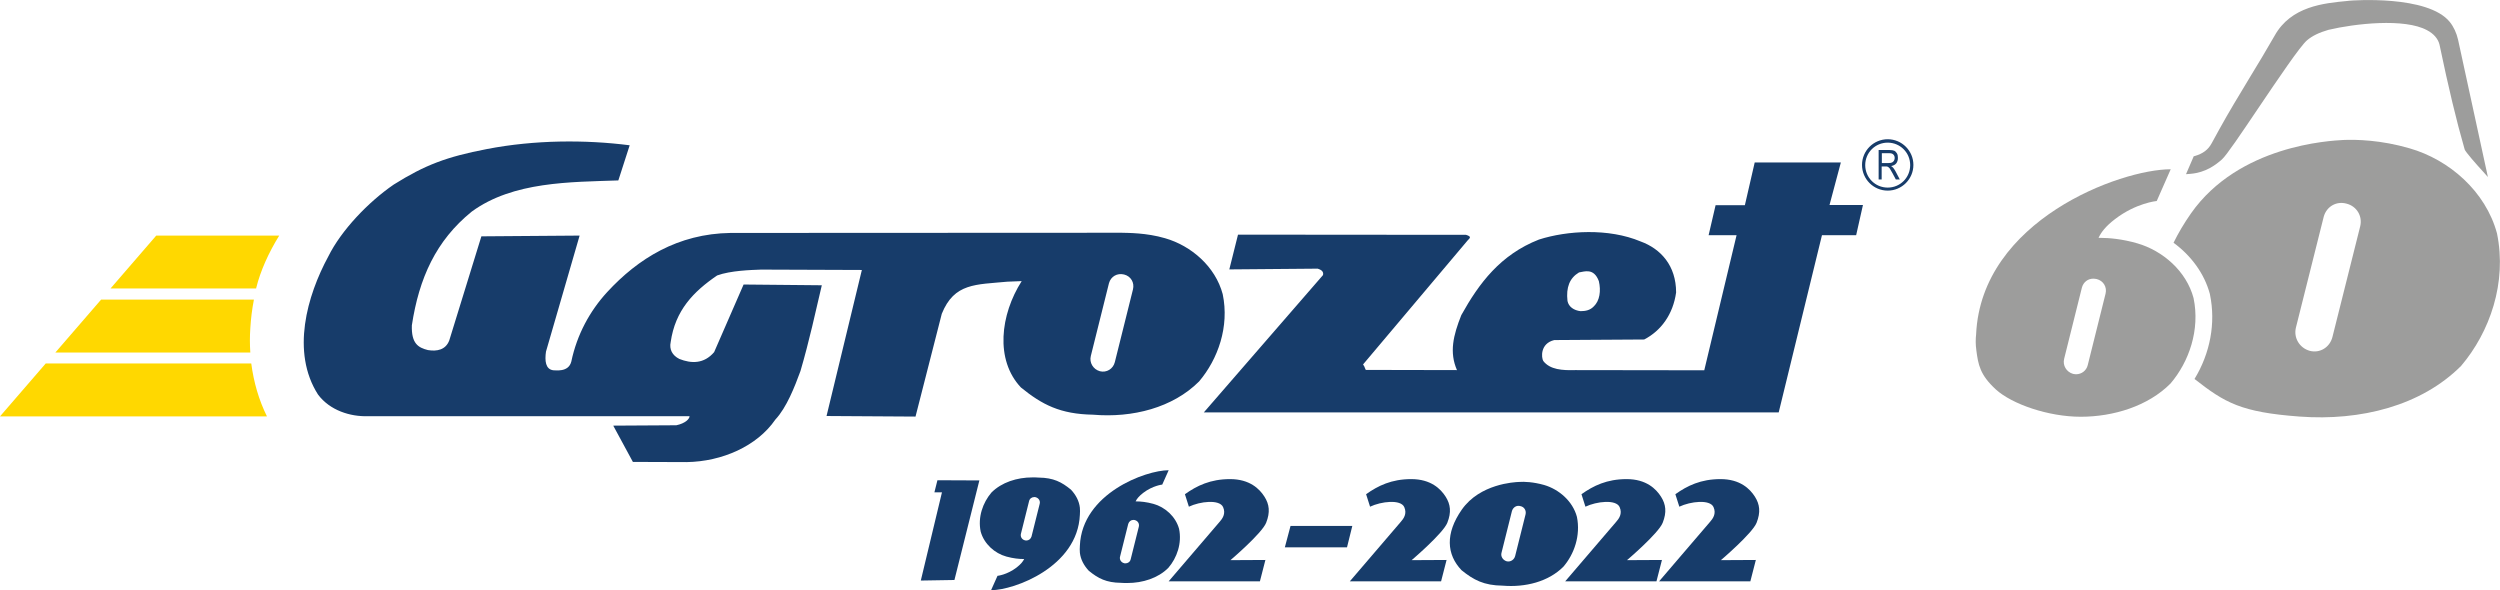 <?xml version="1.0" encoding="utf-8"?>
<!-- Generator: Adobe Illustrator 26.3.1, SVG Export Plug-In . SVG Version: 6.00 Build 0)  -->
<svg version="1.1" id="Vrstva_1" xmlns="http://www.w3.org/2000/svg" xmlns:xlink="http://www.w3.org/1999/xlink" x="0px" y="0px"
	 viewBox="0 0 1323.3 312.5" style="enable-background:new 0 0 1323.3 312.5;" xml:space="preserve">
<style type="text/css">
	.st0{fill:#9D9D9C;}
	.st1{fill:#FFD800;}
	.st2{fill:#173C6A;}
</style>
<path class="st0" d="M1161.1,157.8c-3.8-14.3-16.3-25.1-29.8-29c-7.9-2.3-15-2.9-19.7-2.9c-0.3,0-0.5,0-0.8,0c1.3-2.8,3.6-6,8.7-9.9
	c11.2-8.6,22.1-9.6,22.1-9.6l7.4-16.8c-26.7,0-100.2,27-103,87.3c-0.3,2.8-0.3,5.6,0.1,8.3c0,0,0,0,0,0.1l0,0
	c1,7.7,1.9,13.1,10.4,20.9c8.5,7.7,27.7,14.4,44.9,14.4c17.2,0,35.6-5.6,47.5-17.6C1158.7,191.5,1164.6,174.6,1161.1,157.8z
	 M1114.5,155.5l-9.4,37.7c-0.7,3-3.3,4.9-6.2,4.9c-0.5,0-1-0.1-1.6-0.2c-3.5-1-5.6-4.5-4.7-8l9.4-37.7c0.8-2.9,3.2-4.7,6-4.7
	c0.6,0,1.2,0.1,1.8,0.2C1113.4,148.6,1115.4,152,1114.5,155.5z"/>
<path class="st0" d="M1321.7,123.5c-6-22.2-25.3-39-46.3-45c-15.1-4.4-28.1-4.7-35.1-4.4c-6.9,0.4-55.2,2.7-80.6,38.9
	c-3.7,5.3-6.7,10.4-9.2,15.5c9.3,6.8,16.3,16.3,19.2,27l0.1,0.5c3.1,15,0.1,31-8.2,44.6c16.1,12.6,24.6,17.6,55.6,19.9
	c32.4,2.4,64.4-5.7,85.5-26.8C1317.9,175.8,1327.1,149.6,1321.7,123.5z M1249.3,119.8l-14.7,58.6c-1.4,5.5-6.7,8.7-12,7.3
	c-5.4-1.5-8.7-6.9-7.3-12.4l14.7-58.6c1.5-5.4,6.7-8.4,12.1-6.9C1247.5,109.2,1250.6,114.4,1249.3,119.8z"/>
<path class="st0" d="M1301.1,21c-0.8-3.5-2.3-6.8-4.4-9.4c-11.6-14.3-51.6-11.4-53.3-11.2l-0.8,0.1c-12.6,1.2-29.9,2.8-38.6,18.4
	c-4.1,7.2-8.7,14.8-13.2,22.2c-5.5,9.1-11.2,18.5-16.1,27.4l-4,7.3c-1.9,3.5-4.6,5.5-9,6.8l-0.5,0.1l-4.1,9.5l2.5-0.2
	c8-0.7,13.2-4.7,16.5-7.6c2.4-2.1,10.2-13.7,19.3-27.2c10.4-15.4,22.2-32.9,25.8-35.9c2.7-2.3,6.4-4.1,11.3-5.5
	c13.9-3.3,40.3-6.3,52.2,0.2c3.5,1.8,5.9,4.6,6.6,7.7c4.7,22.6,9.1,40.8,13,54.3c0.2,0.5,0.2,0.9,0.3,1.1c0.4,1.3,6.3,8,9.8,11.8
	l2.5,2.8L1301.1,21z"/>
<g>
	<g>
		<g>
			<g>
				<path class="st1" d="M29.3,186.6h103.2c-0.3-4.2-0.3-8.5,0-12.9c0.3-5,0.9-10,1.9-15.1H53.5L29.3,186.6L29.3,186.6z"/>
				<path class="st1" d="M24.2,192.4L0,220.4h141.3c-4.3-8.7-7-18.1-8.3-28H24.2L24.2,192.4z"/>
				<g>
					<path class="st2" d="M595,145.3c3.6,0.9,5.6,4.3,4.7,7.9l-9.6,38.5c-0.9,3.6-4.4,5.7-7.9,4.8l0,0c-3.6-1-5.7-4.6-4.8-8.1
						l9.6-38.5C588,146.3,591.4,144.4,595,145.3L595,145.3L595,145.3z M363.5,244.6c18.7-0.3,37.2-8.4,46.9-22.5
						c6-6.4,10.3-17.5,13.3-25.7c4.7-16,8-31.4,11.3-45.4l-41.4-0.4L378,186.4c-5.4,6.3-12.1,6.1-18.4,3.6c-3.8-1.9-5.4-5.1-4.6-8.9
						c2.4-16.8,12-26.7,24.6-35.3c7.1-2.6,18-2.9,23.3-3.1l53.3,0.2l-18.7,77.3l47.1,0.3l13.9-54.4c6.6-16.4,18.1-15.4,34.7-17
						l7.6-0.3c-11.3,17.7-14.2,41.7-0.4,56.3c11.2,9.1,20.8,14.1,38.1,14.4c21,1.8,42.3-3.7,56.2-17.6c10-11.8,16.1-29,12.5-46.2
						c-3.9-14.6-16.6-25.6-30.5-29.6c-9.9-2.9-19.7-2.8-23-2.9l-207,0.1c-27.9,0.4-49,13.6-65.3,31.3c-9.2,10-16,22.5-19,36.8
						c-1.5,5.9-8.6,4.5-9.5,4.6c-4.2-0.5-4.6-5.1-3.9-9.9l17.8-61.4l-52,0.4l-17,55.1c-1.9,5-6.5,5.9-11.3,5.1
						c-5.2-1.3-8.8-3.5-8.5-13.1c3.8-24.9,12.7-44.8,31.7-60.2c21.9-16,52.4-15.6,77.6-16.5l6-18.6c-23.5-3-50.3-2.9-75.6,2
						c-21.3,4.1-32.7,8.4-49.3,18.8c-13.4,9.2-27.7,24.1-34.6,38c-11.3,20.8-19.8,50.7-5.5,73.1c6.3,8.5,17.2,11.8,26.4,11.5h12.1
						H365c0,1.4-2.2,3.8-7,4.8l-33.4,0.2l10.4,19.2L363.5,244.6L363.5,244.6L363.5,244.6z"/>
				</g>
				<path class="st2" d="M829.7,159.3c-0.8-7.2,1.1-12.1,6.1-15.1c2.8-0.4,7.8-2.6,10.5,4.6c1.2,5.1,0.5,10.4-2.7,13.4
					c-1.9,2-4.3,2.5-7,2.5C833.1,164.3,830.3,162.4,829.7,159.3L829.7,159.3L829.7,159.3z M941.5,218.3l22.9-93.8h18.1l3.6-16h-17.7
					l6-22.5h-45.6l-5.2,22.6h-15.5l-3.7,15.9h14.8L902.1,196l-68.3-0.1c-6.8,0.2-13.3-0.2-16.9-4.8c-1.1-1.8-1.7-9.3,5.8-11.1
					l47.6-0.3c8.9-4.6,15.3-13.3,16.9-24.9c0-14.2-8.1-23.1-18.8-27c-16.9-7.1-38.8-5.8-53.8-1c-20.4,8-31.7,23.1-41.1,40
					c-4.3,10.8-6.4,19.7-2.3,29.1l-48.1-0.1c-0.5,0-0.5-1.5-1.6-2.9l55.4-65.7c1-1.1,2.4-1.9-0.9-2.9l-120.7-0.1l-4.6,18.4l46.8-0.4
					c1.5,0.5,3.3,1.3,2.8,3.4l-63.1,72.7L941.5,218.3L941.5,218.3L941.5,218.3z"/>
				<path class="st2" d="M996.1,86.3h3.6c0.8,0,1.4-0.1,1.8-0.3c0.4-0.2,0.7-0.5,1-0.9c0.2-0.4,0.4-0.9,0.4-1.4
					c0-0.8-0.2-1.4-0.7-1.9s-1.1-0.7-2.1-0.7h-4V86.3L996.1,86.3z M994.4,95V79.4h5.7c1.2,0,2.1,0.2,2.6,0.4c0.6,0.3,1,0.8,1.4,1.4
					c0.4,0.7,0.5,1.5,0.5,2.4c0,1.2-0.3,2.1-0.9,2.9c-0.6,0.7-1.5,1.2-2.7,1.4c0.5,0.3,0.8,0.6,1.1,0.9c0.5,0.6,0.9,1.3,1.3,2
					l2.2,4.2h-2.1l-1.7-3.2c-0.7-1.3-1.2-2.1-1.5-2.6c-0.3-0.4-0.7-0.7-1-0.9c-0.3-0.2-0.8-0.2-1.3-0.2h-2V95H994.4L994.4,95z"/>
				<path class="st2" d="M999.2,99.3c-6.6,0-11.9-5.3-11.9-11.9s5.3-11.9,11.9-11.9c6.6,0,11.9,5.3,11.9,11.9
					C1011.1,94,1005.8,99.3,999.2,99.3L999.2,99.3z M999.2,73.7c-7.5,0-13.6,6.1-13.6,13.6s6.1,13.6,13.6,13.6s13.6-6.1,13.6-13.6
					C1012.8,79.8,1006.7,73.7,999.2,73.7L999.2,73.7z"/>
				<path class="st1" d="M135.6,152.7c0-0.1,0-0.1,0-0.2c2.2-9,6.6-18.8,12.2-27.8H82.7l-24.2,28H135.6L135.6,152.7z"/>
			</g>
		</g>
	</g>
</g>
<g>
	<polygon class="st2" points="518.4,254.3 505.2,307 487.4,307.3 498.6,260.6 494.6,260.6 496.2,254.2 	"/>
	<path class="st2" d="M519.1,281.4c1.8,6.5,7.4,11.5,13.6,13.2c3.6,1,6.8,1.3,9,1.3c0.1,0,0.2,0,0.4,0c-0.6,1.3-1.7,2.7-4,4.5
		c-5.1,3.9-10.1,4.4-10.1,4.4l-3.4,7.6c12.2,0,45.8-12.3,47-39.9c0.1-1.3,0.1-2.6,0-3.8l0,0l0,0c-0.4-3.5-2.1-6.7-4.7-9.5
		c-5-4.1-9.3-6.3-17-6.4c-1.1-0.1-2.3-0.1-3.4-0.1c-8.2,0-16.3,2.6-21.7,8C520.2,266.1,517.5,273.8,519.1,281.4z M540.4,282.5
		l4.3-17.2c0.3-1.4,1.5-2.2,2.8-2.2c0.2,0,0.5,0,0.7,0.1c1.6,0.4,2.6,2,2.1,3.6L546,284c-0.4,1.3-1.5,2.1-2.7,2.1
		c-0.3,0-0.5,0-0.8-0.1C540.9,285.6,540,284.1,540.4,282.5z"/>
	<path class="st2" d="M624.1,279.9c-1.8-6.5-7.4-11.5-13.6-13.2c-3.6-1-6.8-1.3-9-1.3c-0.1,0-0.2,0-0.4,0c0.6-1.3,1.7-2.7,4-4.5
		c5.1-3.9,10.1-4.4,10.1-4.4l3.4-7.6c-12.2,0-45.8,12.3-47,39.9c-0.1,1.3-0.1,2.6,0,3.8l0,0l0,0c0.4,3.5,2.1,6.7,4.7,9.5
		c5,4.1,9.3,6.3,17,6.4c1.1,0.1,2.3,0.1,3.4,0.1c8.2,0,16.3-2.6,21.7-8C623,295.3,625.7,287.5,624.1,279.9z M602.8,278.8l-4.3,17.2
		c-0.3,1.4-1.5,2.2-2.8,2.2c-0.2,0-0.5,0-0.7-0.1c-1.6-0.4-2.6-2-2.1-3.6l4.3-17.2c0.4-1.3,1.5-2.1,2.7-2.1c0.3,0,0.5,0,0.8,0.1
		C602.3,275.7,603.2,277.2,602.8,278.8z"/>
	<path class="st2" d="M629.3,268.2c5.9-2.8,16.2-4,18.1,0.2c1.6,3.6-0.4,6.2-1.9,7.9c-1.5,1.8-26.9,31.4-26.9,31.4h48.3l2.9-11.3
		l-18.5,0.1c0,0,16.7-14.2,18.9-19.8c2.2-5.6,1.7-9.7-0.9-13.8c-2.6-4.1-7.8-9.3-18.2-9.3s-17.6,3.5-23.9,8L629.3,268.2z"/>
	<path class="st2" d="M725.2,268.2c5.9-2.8,16.2-4,18.1,0.2c1.6,3.6-0.4,6.2-1.9,7.9c-1.5,1.8-26.9,31.4-26.9,31.4h48.3l2.9-11.3
		l-18.5,0.1c0,0,16.7-14.2,18.9-19.8c2.2-5.6,1.7-9.7-0.9-13.8c-2.6-4.1-7.8-9.3-18.2-9.3s-17.6,3.5-23.9,8L725.2,268.2z"/>
	<path class="st2" d="M839.2,268.2c5.9-2.8,16.2-4,18.1,0.2c1.6,3.6-0.4,6.2-1.9,7.9c-1.5,1.8-26.9,31.4-26.9,31.4h48.3l2.9-11.3
		l-18.5,0.1c0,0,16.7-14.2,18.9-19.8c2.2-5.6,1.7-9.7-0.9-13.8c-2.6-4.1-7.8-9.3-18.2-9.3s-17.6,3.5-23.9,8L839.2,268.2z"/>
	<path class="st2" d="M888.9,268.2c5.9-2.8,16.2-4,18.1,0.2c1.6,3.6-0.4,6.2-1.9,7.9c-1.5,1.8-26.9,31.4-26.9,31.4h48.3l2.9-11.3
		l-18.5,0.1c0,0,16.7-14.2,18.9-19.8c2.2-5.6,1.7-9.7-0.9-13.8c-2.6-4.1-7.8-9.3-18.2-9.3s-17.6,3.5-23.9,8L888.9,268.2z"/>
	<path class="st2" d="M834.7,273.6c-2.2-8.3-9.5-14.6-17.4-16.9c-5.7-1.6-10.5-1.8-13.2-1.6c-2.6,0.1-20.7,1-30.3,14.6
		c-8.9,12.7-8.1,23.8-0.2,32.1c6.4,5.2,11.9,8.1,21.8,8.2c12,1,24.2-2.1,32.1-10C833.3,293.3,836.7,283.4,834.7,273.6z M807.5,272.3
		l-5.5,22c-0.5,2-2.5,3.3-4.5,2.8c-2-0.6-3.3-2.6-2.7-4.6l5.5-22c0.6-2,2.5-3.2,4.5-2.6C806.8,268.3,808,270.2,807.5,272.3z"/>
	<polygon class="st2" points="680.1,289.7 713,289.7 715.8,278.4 683.1,278.4 	"/>
</g>
</svg>
